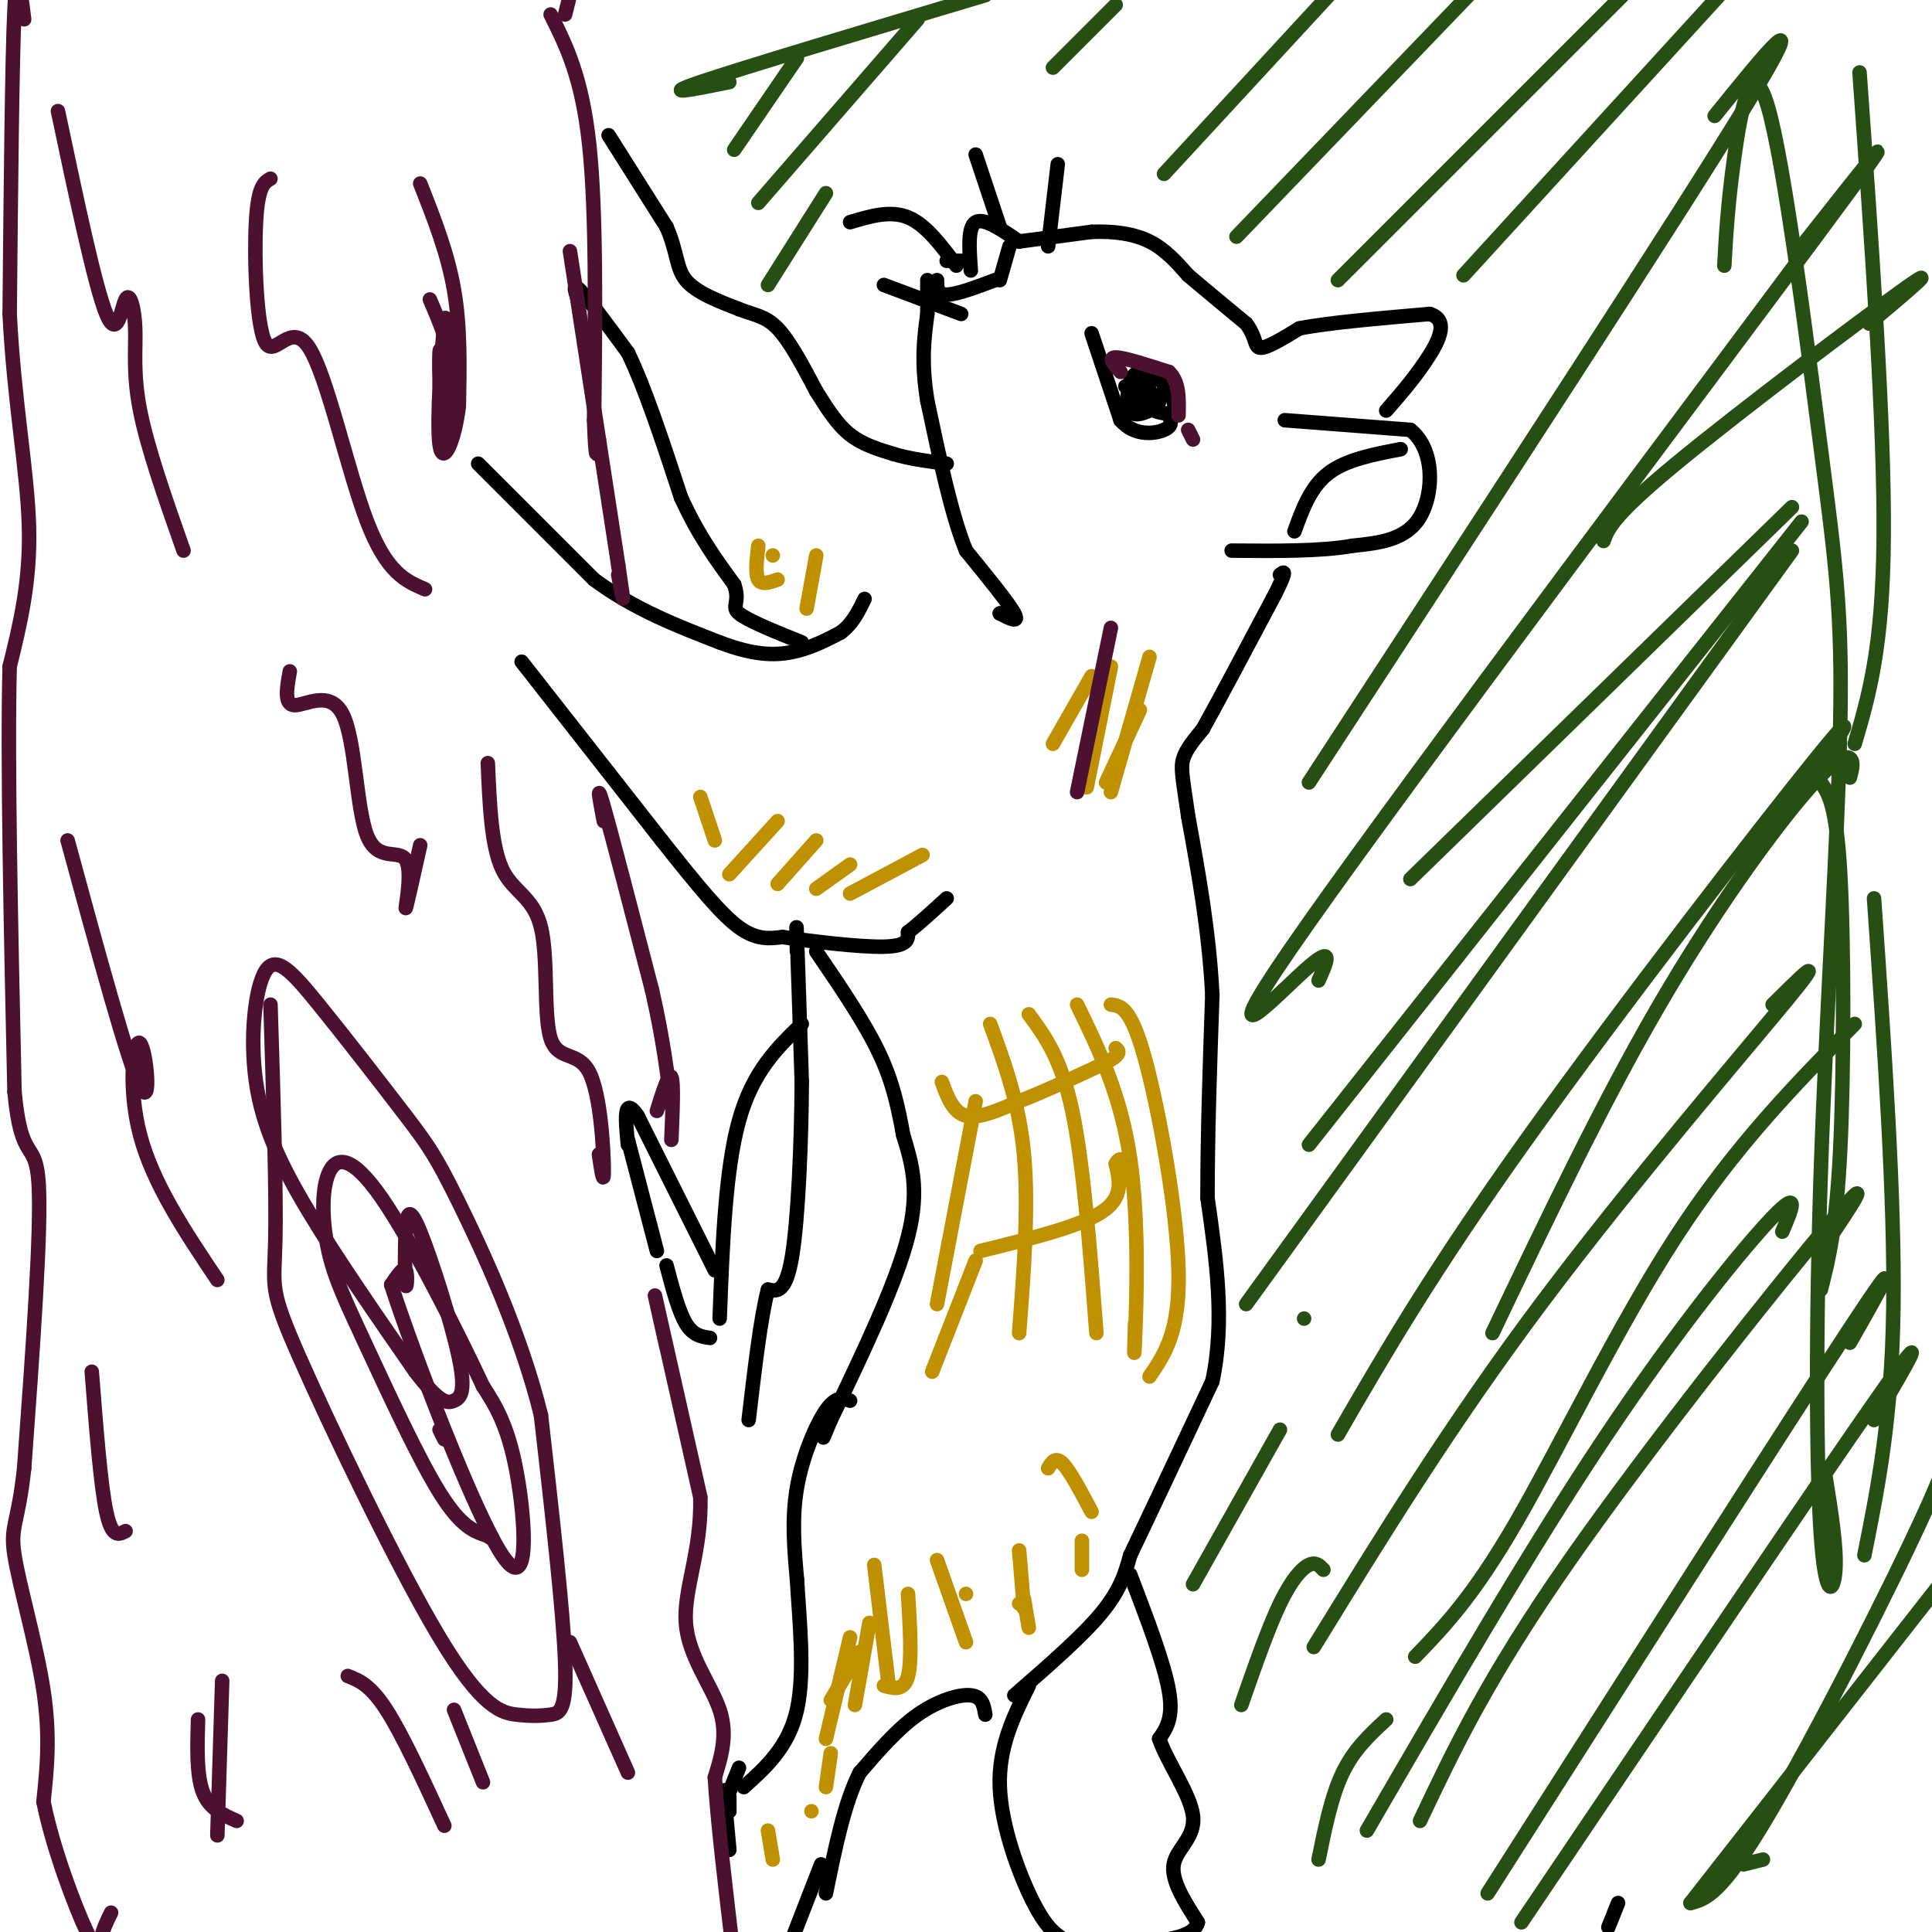 <svg viewBox='0 0 400 400' version='1.1' xmlns='http://www.w3.org/2000/svg' xmlns:xlink='http://www.w3.org/1999/xlink'><g fill='none' stroke='#000000' stroke-width='3' stroke-linecap='round' stroke-linejoin='round'><path d='M335,394c0.000,0.000 -2.000,5.000 -2,5'/><path d='M120,63c-0.833,-2.333 -1.667,-4.667 0,-3c1.667,1.667 5.833,7.333 10,13'/><path d='M130,73c3.500,7.167 7.250,18.583 11,30'/><path d='M141,103c3.667,8.000 7.333,13.000 11,18'/><path d='M152,121c1.356,3.867 -0.756,4.533 1,6c1.756,1.467 7.378,3.733 13,6'/><path d='M99,96c0.000,0.000 24.000,24.000 24,24'/><path d='M123,120c8.333,6.167 17.167,9.583 26,13'/><path d='M149,133c6.933,2.644 11.267,2.756 15,2c3.733,-0.756 6.867,-2.378 10,-4'/><path d='M174,131c2.500,-1.833 3.750,-4.417 5,-7'/><path d='M126,28c0.000,0.000 12.000,19.000 12,19'/><path d='M138,47c2.267,5.133 1.933,8.467 4,11c2.067,2.533 6.533,4.267 11,6'/><path d='M153,64c3.133,1.244 5.467,1.356 8,4c2.533,2.644 5.267,7.822 8,13'/><path d='M169,81c2.400,3.844 4.400,6.956 7,9c2.600,2.044 5.800,3.022 9,4'/><path d='M185,94c3.333,1.000 7.167,1.500 11,2'/><path d='M108,137c0.000,0.000 29.000,37.000 29,37'/><path d='M137,174c7.667,9.667 12.333,15.333 16,18c3.667,2.667 6.333,2.333 9,2'/><path d='M162,194c5.844,0.889 15.956,2.111 21,2c5.044,-0.111 5.022,-1.556 5,-3'/><path d='M188,193c2.167,-1.667 5.083,-4.333 8,-7'/><path d='M165,197c-0.083,-3.750 -0.167,-7.500 0,-3c0.167,4.500 0.583,17.250 1,30'/><path d='M166,224c-0.067,12.356 -0.733,28.244 -2,36c-1.267,7.756 -3.133,7.378 -5,7'/><path d='M159,267c-1.500,5.667 -2.750,16.333 -4,27'/><path d='M169,197c5.000,7.333 10.000,14.667 13,21c3.000,6.333 4.000,11.667 5,17'/><path d='M187,235c1.711,5.622 3.489,11.178 1,21c-2.489,9.822 -9.244,23.911 -16,38'/><path d='M172,294c-2.667,6.333 -1.333,3.167 0,0'/><path d='M166,212c-5.083,4.917 -10.167,9.833 -13,20c-2.833,10.167 -3.417,25.583 -4,41'/><path d='M176,290c-1.444,-0.511 -2.889,-1.022 -5,2c-2.111,3.022 -4.889,9.578 -6,16c-1.111,6.422 -0.556,12.711 0,19'/><path d='M165,327c0.489,8.244 1.711,19.356 0,27c-1.711,7.644 -6.356,11.822 -11,16'/><path d='M210,351c7.000,-6.083 14.000,-12.167 18,-17c4.000,-4.833 5.000,-8.417 6,-12'/><path d='M234,322c3.833,-8.000 10.417,-22.000 17,-36'/><path d='M251,286c2.667,-12.333 0.833,-25.167 -1,-38'/><path d='M250,248c0.000,-13.333 0.500,-27.667 1,-42'/><path d='M251,206c-0.667,-13.167 -2.833,-25.083 -5,-37'/><path d='M246,169c-1.178,-8.156 -1.622,-10.044 -1,-12c0.622,-1.956 2.311,-3.978 4,-6'/><path d='M249,151c3.167,-5.667 9.083,-16.833 15,-28'/><path d='M264,123c2.667,-5.333 1.833,-4.667 1,-4'/><path d='M234,326c3.500,9.167 7.000,18.333 8,24c1.000,5.667 -0.500,7.833 -2,10'/><path d='M240,360c1.571,4.714 6.500,11.500 7,16c0.500,4.500 -3.429,6.714 -4,10c-0.571,3.286 2.214,7.643 5,12'/><path d='M248,398c-0.667,2.667 -4.833,3.333 -9,4'/><path d='M213,349c-3.156,6.378 -6.311,12.756 -6,21c0.311,8.244 4.089,18.356 7,24c2.911,5.644 4.956,6.822 7,8'/><path d='M221,402c1.167,1.500 0.583,1.250 0,1'/><path d='M204,355c-0.311,-1.867 -0.622,-3.733 -3,-4c-2.378,-0.267 -6.822,1.067 -11,4c-4.178,2.933 -8.089,7.467 -12,12'/><path d='M178,367c-3.167,6.167 -5.083,15.583 -7,25'/><path d='M153,366c0.000,0.000 -2.000,5.000 -2,5'/><path d='M148,263c0.000,0.000 -16.000,-32.000 -16,-32'/><path d='M132,231c-3.000,-4.333 -2.500,0.833 -2,6'/><path d='M130,236c0.000,0.000 6.000,23.000 6,23'/><path d='M138,262c1.250,4.750 2.500,9.500 4,12c1.500,2.500 3.250,2.750 5,3'/><path d='M151,375c0.000,0.000 0.000,-3.000 0,-3'/><path d='M151,375c-0.500,-2.667 -1.000,-5.333 -1,-4c0.000,1.333 0.500,6.667 1,12'/><path d='M170,386c0.000,0.000 -7.000,18.000 -7,18'/><path d='M207,127c0.000,0.000 0.000,0.000 0,0'/><path d='M207,127c2.083,1.083 4.167,2.167 3,0c-1.167,-2.167 -5.583,-7.583 -10,-13'/><path d='M200,114c-3.000,-7.333 -5.500,-19.167 -8,-31'/><path d='M192,83c-1.333,-8.167 -0.667,-13.083 0,-18'/><path d='M192,65c0.000,-4.167 0.000,-5.583 0,-7'/><path d='M196,54c0.000,0.000 3.000,0.000 3,0'/><path d='M201,56c-0.333,-4.500 -0.667,-9.000 1,-10c1.667,-1.000 5.333,1.500 9,4'/><path d='M211,50c0.000,0.000 15.000,-2.000 15,-2'/><path d='M226,48c4.644,-0.178 8.756,0.378 12,2c3.244,1.622 5.622,4.311 8,7'/><path d='M246,57c3.333,2.833 7.667,6.417 12,10'/><path d='M258,67c2.178,2.844 1.622,4.956 3,5c1.378,0.044 4.689,-1.978 8,-4'/><path d='M269,68c5.833,-1.167 16.417,-2.083 27,-3'/><path d='M296,65c4.333,1.311 1.667,6.089 -1,10c-2.667,3.911 -5.333,6.956 -8,10'/><path d='M266,87c0.000,0.000 26.000,2.000 26,2'/><path d='M292,89c5.111,4.044 4.889,13.156 2,18c-2.889,4.844 -8.444,5.422 -14,6'/><path d='M280,113c-6.500,1.167 -15.750,1.083 -25,1'/><path d='M290,93c-5.667,1.083 -11.333,2.167 -15,5c-3.667,2.833 -5.333,7.417 -7,12'/><path d='M226,69c0.000,0.000 6.000,18.000 6,18'/><path d='M232,87c2.889,3.378 7.111,2.822 9,2c1.889,-0.822 1.444,-1.911 1,-3'/><path d='M233,80c3.474,0.881 6.947,1.762 7,3c0.053,1.238 -3.315,2.835 -5,2c-1.685,-0.835 -1.689,-4.100 -1,-6c0.689,-1.900 2.070,-2.435 3,-1c0.930,1.435 1.409,4.838 1,6c-0.409,1.162 -1.704,0.081 -3,-1'/><path d='M235,83c0.600,-0.511 3.600,-1.289 4,-1c0.400,0.289 -1.800,1.644 -4,3'/><path d='M238,81c-1.171,0.954 -2.341,1.907 -1,3c1.341,1.093 5.195,2.324 6,1c0.805,-1.324 -1.437,-5.203 -3,-7c-1.563,-1.797 -2.447,-1.514 -3,0c-0.553,1.514 -0.777,4.257 -1,7'/><path d='M236,85c1.313,0.107 5.094,-3.126 5,-5c-0.094,-1.874 -4.064,-2.389 -6,-1c-1.936,1.389 -1.839,4.683 -1,6c0.839,1.317 2.419,0.659 4,0'/><path d='M194,58c0.000,1.500 0.000,3.000 2,3c2.000,0.000 6.000,-1.500 10,-3'/><path d='M209,51c0.000,0.000 -2.000,7.000 -2,7'/><path d='M183,59c0.000,0.000 16.000,6.000 16,6'/><path d='M176,46c4.167,-1.250 8.333,-2.500 12,-1c3.667,1.500 6.833,5.750 10,10'/><path d='M202,32c0.000,0.000 5.000,15.000 5,15'/><path d='M219,34c0.000,0.000 -2.000,17.000 -2,17'/></g>
<g fill='none' stroke='#bf9000' stroke-width='3' stroke-linecap='round' stroke-linejoin='round'><path d='M195,224c1.167,3.167 2.333,6.333 5,7c2.667,0.667 6.833,-1.167 11,-3'/><path d='M211,228c4.833,-1.833 11.417,-4.917 18,-8'/><path d='M229,220c3.333,-1.833 2.667,-2.417 2,-3'/><path d='M203,259c10.167,-2.500 20.333,-5.000 25,-8c4.667,-3.000 3.833,-6.500 3,-10'/><path d='M231,241c0.833,-1.667 1.417,-0.833 2,0'/><path d='M202,261c0.000,0.000 -9.000,23.000 -9,23'/><path d='M202,228c0.000,0.000 -8.000,42.000 -8,42'/><path d='M205,212c3.000,8.167 6.000,16.333 7,27c1.000,10.667 0.000,23.833 -1,37'/><path d='M213,210c3.333,4.500 6.667,9.000 9,20c2.333,11.000 3.667,28.500 5,46'/><path d='M223,208c4.533,9.333 9.067,18.667 11,32c1.933,13.333 1.267,30.667 1,37c-0.267,6.333 -0.133,1.667 0,-3'/><path d='M230,208c2.044,0.244 4.089,0.489 7,11c2.911,10.511 6.689,31.289 7,44c0.311,12.711 -2.844,17.356 -6,22'/><path d='M181,324c0.000,0.000 3.000,25.000 3,25'/><path d='M194,323c0.000,0.000 6.000,17.000 6,17'/><path d='M211,321c0.000,0.000 1.000,12.000 1,12'/><path d='M230,138c0.000,0.000 -5.000,25.000 -5,25'/><path d='M238,136c0.000,0.000 -8.000,28.000 -8,28'/><path d='M236,147c0.000,0.000 -7.000,15.000 -7,15'/><path d='M226,140c0.000,0.000 -8.000,14.000 -8,14'/><path d='M151,181c0.000,0.000 10.000,-11.000 10,-11'/><path d='M161,183c0.000,0.000 8.000,-9.000 8,-9'/><path d='M169,184c0.000,0.000 7.000,-5.000 7,-5'/><path d='M176,185c0.000,0.000 15.000,-8.000 15,-8'/><path d='M148,174c0.000,0.000 -3.000,-9.000 -3,-9'/><path d='M161,120c-1.667,0.583 -3.333,1.167 -4,0c-0.667,-1.167 -0.333,-4.083 0,-7'/><path d='M167,126c0.000,0.000 2.000,-11.000 2,-11'/><path d='M160,115c0.000,0.000 0.000,0.000 0,0'/><path d='M217,304c0.750,-1.250 1.500,-2.500 3,-1c1.500,1.500 3.750,5.750 6,10'/><path d='M224,319c0.000,0.000 0.000,6.000 0,6'/><path d='M212,331c0.000,0.000 1.000,6.000 1,6'/><path d='M211,332c0.000,0.000 0.000,0.000 0,0'/><path d='M200,330c0.000,0.000 0.000,0.000 0,0'/><path d='M188,330c0.417,6.917 0.833,13.833 0,17c-0.833,3.167 -2.917,2.583 -5,2'/><path d='M178,342c0.000,0.000 -6.000,10.000 -6,10'/><path d='M180,336c0.000,0.000 -3.000,17.000 -3,17'/><path d='M176,339c0.000,0.000 -5.000,21.000 -5,21'/><path d='M172,363c0.000,0.000 -1.000,7.000 -1,7'/><path d='M168,375c0.000,0.000 0.000,0.000 0,0'/><path d='M159,379c0.000,0.000 1.000,6.000 1,6'/></g>
<g fill='none' stroke='#4c1130' stroke-width='3' stroke-linecap='round' stroke-linejoin='round'><path d='M117,3c0.000,0.000 1.000,-4.000 1,-4'/><path d='M114,3c3.250,6.500 6.500,13.000 8,27c1.500,14.000 1.250,35.500 1,57'/><path d='M123,87c0.333,10.167 0.667,7.083 1,4'/><path d='M118,52c0.000,0.000 10.000,65.000 10,65'/><path d='M128,117c1.667,11.167 0.833,6.583 0,2'/><path d='M125,170c-0.833,-4.417 -1.667,-8.833 0,-3c1.667,5.833 5.833,21.917 10,38'/><path d='M135,205c2.333,10.333 3.167,17.167 4,24'/><path d='M136,230c1.250,-4.000 2.500,-8.000 3,-7c0.500,1.000 0.250,7.000 0,13'/><path d='M138,279c-1.583,-7.083 -3.167,-14.167 -2,-9c1.167,5.167 5.083,22.583 9,40'/><path d='M145,310c0.286,11.167 -3.500,19.083 -3,26c0.500,6.917 5.286,12.833 7,18c1.714,5.167 0.357,9.583 -1,14'/><path d='M148,368c0.500,8.667 2.250,23.333 4,38'/><path d='M12,23c3.841,18.183 7.681,36.367 10,42c2.319,5.633 3.116,-1.284 4,-3c0.884,-1.716 1.853,1.769 2,6c0.147,4.231 -0.530,9.209 1,17c1.530,7.791 5.265,18.396 9,29'/><path d='M56,37c-1.298,0.738 -2.596,1.477 -3,9c-0.404,7.523 0.088,21.831 2,25c1.912,3.169 5.246,-4.801 9,1c3.754,5.801 7.930,25.372 12,36c4.070,10.628 8.035,12.314 12,14'/><path d='M101,158c0.365,8.624 0.729,17.249 3,22c2.271,4.751 6.448,5.629 8,12c1.552,6.371 0.478,18.233 2,23c1.522,4.767 5.641,2.437 8,7c2.359,4.563 2.960,16.018 3,20c0.040,3.982 -0.480,0.491 -1,-3'/><path d='M14,174c6.244,22.958 12.488,45.917 15,51c2.512,5.083 1.292,-7.708 0,-9c-1.292,-1.292 -2.655,8.917 0,19c2.655,10.083 9.327,20.042 16,30'/><path d='M56,208c0.619,19.622 1.239,39.244 1,49c-0.239,9.756 -1.335,9.644 5,24c6.335,14.356 20.101,43.178 29,58c8.899,14.822 12.932,15.643 16,16c3.068,0.357 5.172,0.250 7,0c1.828,-0.250 3.379,-0.643 3,-11c-0.379,-10.357 -2.690,-30.679 -5,-51'/><path d='M112,293c-4.206,-17.086 -12.219,-34.302 -17,-44c-4.781,-9.698 -6.328,-11.880 -11,-18c-4.672,-6.120 -12.467,-16.179 -18,-23c-5.533,-6.821 -8.803,-10.406 -11,-7c-2.197,3.406 -3.322,13.802 -2,23c1.322,9.198 5.092,17.200 11,27c5.908,9.800 13.954,21.400 22,33'/><path d='M86,284c5.037,6.601 6.631,6.605 8,6c1.369,-0.605 2.513,-1.819 1,-9c-1.513,-7.181 -5.682,-20.330 -8,-26c-2.318,-5.670 -2.786,-3.860 -3,0c-0.214,3.860 -0.173,9.770 0,11c0.173,1.230 0.478,-2.220 0,-3c-0.478,-0.780 -1.739,1.110 -3,3'/><path d='M81,266c4.476,13.929 17.167,47.250 23,56c5.833,8.750 4.810,-7.071 3,-17c-1.810,-9.929 -4.405,-13.964 -7,-18'/><path d='M100,287c-5.192,-11.109 -14.671,-29.882 -21,-39c-6.329,-9.118 -9.508,-8.581 -11,-5c-1.492,3.581 -1.297,10.207 0,16c1.297,5.793 3.695,10.752 8,20c4.305,9.248 10.516,22.785 15,30c4.484,7.215 7.242,8.107 10,9'/><path d='M101,318c1.667,1.333 0.833,0.167 0,-1'/><path d='M91,296c0.000,0.000 1.000,2.000 1,2'/><path d='M46,348c0.000,0.000 -1.000,32.000 -1,32'/><path d='M41,356c-0.167,5.750 -0.333,11.500 1,15c1.333,3.500 4.167,4.750 7,6'/><path d='M94,354c0.000,0.000 6.000,15.000 6,15'/><path d='M118,340c0.000,0.000 12.000,27.000 12,27'/></g>
<g fill='none' stroke='#274e13' stroke-width='3' stroke-linecap='round' stroke-linejoin='round'><path d='M361,386c0.000,0.000 4.000,-1.000 4,-1'/><path d='M152,31c0.000,0.000 13.000,-19.000 13,-19'/><path d='M157,42c0.000,0.000 33.000,-38.000 33,-38'/><path d='M159,59c0.000,0.000 12.000,-19.000 12,-19'/><path d='M218,14c0.000,0.000 13.000,-13.000 13,-13'/><path d='M241,36c0.000,0.000 36.000,-39.000 36,-39'/><path d='M256,49c0.000,0.000 50.000,-52.000 50,-52'/><path d='M277,58c0.000,0.000 59.000,-59.000 59,-59'/><path d='M303,57c0.000,0.000 53.000,-58.000 53,-58'/><path d='M271,162c38.500,-59.000 77.000,-118.000 91,-141c14.000,-23.000 3.500,-10.000 -7,3'/><path d='M273,203c1.762,-3.952 3.524,-7.905 -3,-2c-6.524,5.905 -21.333,21.667 1,-10c22.333,-31.667 81.810,-110.762 105,-142c23.190,-31.238 10.095,-14.619 -3,2'/><path d='M271,237c0.000,0.000 102.000,-129.000 102,-129'/><path d='M277,297c9.733,-16.822 19.467,-33.644 39,-61c19.533,-27.356 48.867,-65.244 60,-79c11.133,-13.756 4.067,-3.378 -3,7'/><path d='M272,341c14.111,-22.956 28.222,-45.911 47,-71c18.778,-25.089 42.222,-52.311 51,-63c8.778,-10.689 2.889,-4.844 -3,1'/><path d='M283,379c16.844,-29.022 33.689,-58.044 49,-81c15.311,-22.956 29.089,-39.844 35,-46c5.911,-6.156 3.956,-1.578 2,3'/><path d='M308,392c31.250,-49.000 62.500,-98.000 75,-117c12.500,-19.000 6.250,-8.000 0,3'/><path d='M350,394c0.000,0.000 54.000,-69.000 54,-69'/><path d='M247,328c0.000,0.000 18.000,-32.000 18,-32'/><path d='M257,353c2.778,-7.956 5.556,-15.911 8,-21c2.444,-5.089 4.556,-7.311 6,-8c1.444,-0.689 2.222,0.156 3,1'/><path d='M273,385c1.333,-6.583 2.667,-13.167 5,-18c2.333,-4.833 5.667,-7.917 9,-11'/><path d='M270,273c0.000,0.000 0.000,0.000 0,0'/><path d='M258,270c0.000,0.000 113.000,-156.000 113,-156'/><path d='M309,276c11.274,-23.601 22.548,-47.202 34,-67c11.452,-19.798 23.083,-35.792 30,-44c6.917,-8.208 9.119,-8.631 10,-8c0.881,0.631 0.440,2.315 0,4'/><path d='M293,343c6.022,-6.244 12.044,-12.489 21,-28c8.956,-15.511 20.844,-40.289 33,-59c12.156,-18.711 24.578,-31.356 37,-44'/><path d='M294,377c7.044,-14.889 14.089,-29.778 31,-54c16.911,-24.222 43.689,-57.778 54,-70c10.311,-12.222 4.156,-3.111 -2,6'/><path d='M315,398c30.917,-45.833 61.833,-91.667 74,-109c12.167,-17.333 5.583,-6.167 -1,5'/><path d='M350,394c3.156,-0.822 6.311,-1.644 16,-18c9.689,-16.356 25.911,-48.244 33,-64c7.089,-15.756 5.044,-15.378 3,-15'/><path d='M385,15c2.583,36.417 5.167,72.833 5,96c-0.167,23.167 -3.083,33.083 -6,43'/><path d='M332,112c0.956,-2.600 1.911,-5.200 15,-16c13.089,-10.800 38.311,-29.800 47,-36c8.689,-6.200 0.844,0.400 -7,7'/><path d='M292,182c0.000,0.000 79.000,-77.000 79,-77'/><path d='M377,162c1.600,2.333 3.200,4.667 4,19c0.800,14.333 0.800,40.667 0,57c-0.800,16.333 -2.400,22.667 -4,29'/><path d='M388,186c2.167,31.167 4.333,62.333 4,85c-0.333,22.667 -3.167,36.833 -6,51'/><path d='M357,55c0.346,-6.204 0.691,-12.408 2,-22c1.309,-9.592 3.581,-22.574 7,-11c3.419,11.574 7.987,47.702 11,71c3.013,23.298 4.473,33.765 4,57c-0.473,23.235 -2.879,59.238 -4,92c-1.121,32.762 -0.956,62.282 0,76c0.956,13.718 2.702,11.634 3,7c0.298,-4.634 -0.851,-11.817 -2,-19'/><path d='M151,17c-7.417,1.500 -14.833,3.000 -6,0c8.833,-3.000 33.917,-10.500 59,-18'/></g>
<g fill='none' stroke='#4c1130' stroke-width='3' stroke-linecap='round' stroke-linejoin='round'><path d='M5,4c-0.750,-6.083 -1.500,-12.167 -2,-2c-0.500,10.167 -0.750,36.583 -1,63'/><path d='M2,65c0.911,18.289 3.689,32.511 4,44c0.311,11.489 -1.844,20.244 -4,29'/><path d='M2,138c-0.500,19.500 0.250,53.750 1,88'/><path d='M3,226c1.400,15.289 4.400,9.511 5,19c0.600,9.489 -1.200,34.244 -3,59'/><path d='M5,304c-1.274,11.810 -2.958,11.833 -2,18c0.958,6.167 4.560,18.476 6,28c1.440,9.524 0.720,16.262 0,23'/><path d='M9,373c1.881,9.548 6.583,21.917 9,27c2.417,5.083 2.548,2.881 3,1c0.452,-1.881 1.226,-3.440 2,-5'/><path d='M19,284c0.917,11.750 1.833,23.500 3,29c1.167,5.500 2.583,4.750 4,4'/><path d='M72,347c2.333,0.917 4.667,1.833 8,7c3.333,5.167 7.667,14.583 12,24'/><path d='M60,139c-0.624,3.477 -1.249,6.954 1,7c2.249,0.046 7.371,-3.338 10,2c2.629,5.338 2.767,19.400 5,25c2.233,5.600 6.563,2.738 8,5c1.437,2.262 -0.018,9.646 0,10c0.018,0.354 1.509,-6.323 3,-13'/><path d='M87,38c2.833,7.167 5.667,14.333 7,22c1.333,7.667 1.167,15.833 1,24'/><path d='M95,84c-0.810,7.143 -3.333,13.000 -4,8c-0.667,-5.000 0.524,-20.857 1,-25c0.476,-4.143 0.238,3.429 0,11'/><path d='M92,78c-0.239,-0.582 -0.837,-7.537 -1,-5c-0.163,2.537 0.110,14.568 1,17c0.890,2.432 2.397,-4.734 2,-11c-0.397,-6.266 -2.699,-11.633 -5,-17'/><path d='M232,77c-1.333,-1.500 -2.667,-3.000 -1,-3c1.667,0.000 6.333,1.500 11,3'/><path d='M242,77c2.167,2.000 2.083,5.500 2,9'/><path d='M246,89c0.000,0.000 1.000,2.000 1,2'/><path d='M230,130c0.000,0.000 -7.000,34.000 -7,34'/></g>
</svg>